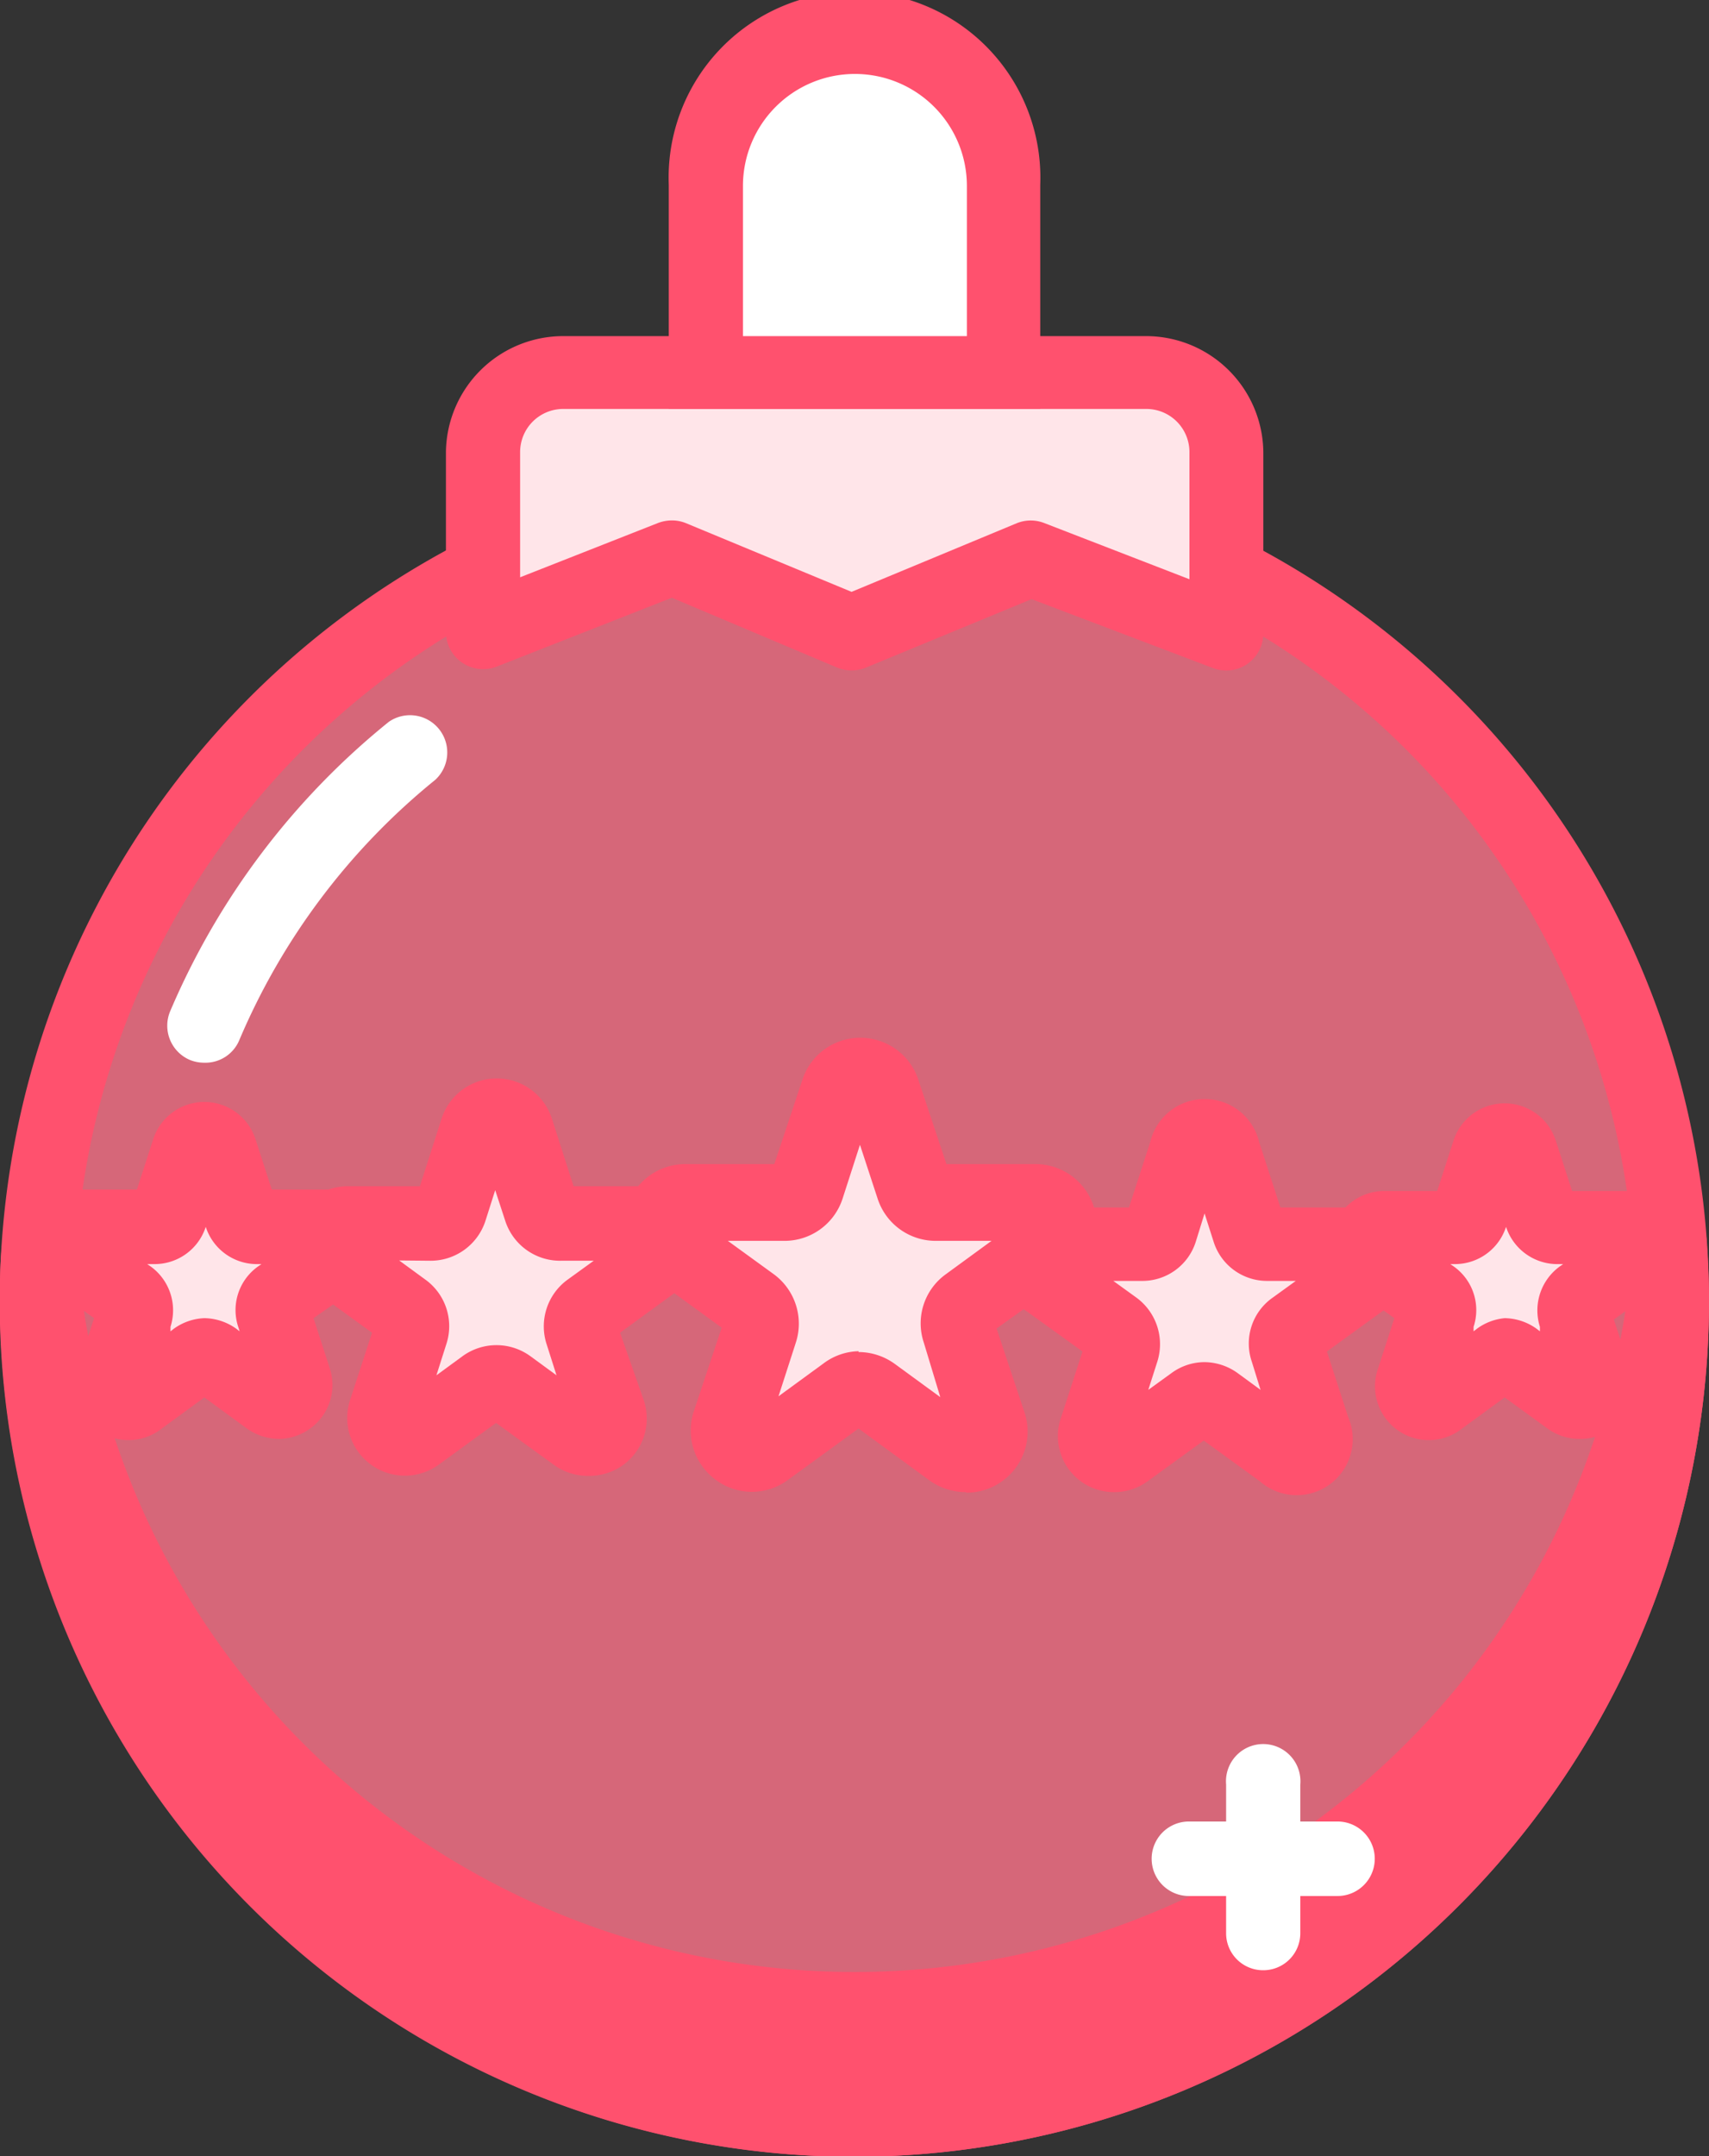 <svg xmlns="http://www.w3.org/2000/svg" viewBox="0 0 61.05 76.98"><rect x="0" y="0" width="61.05" height="76.98" fill="#333333" stroke="none"/><defs><style>.cls-2{fill:#ff516e}.cls-3{fill:#fff}.cls-4{fill:#ffe5e9}</style></defs><g id="Layer_2" data-name="Layer 2"><g id="Layer_3" data-name="Layer 3"><g id="christmas"><g id="features"><path d="M59.72 46.45a29.2 29.2 0 11-29.19-29.2 29.19 29.19 0 0129.19 29.2z" fill="#ff748b" opacity=".8"/><path class="cls-2" d="M30.53 77a30.53 30.53 0 1130.52-30.55A30.56 30.56 0 0130.53 77zm0-58.4A27.87 27.87 0 1058.4 46.45a27.91 27.91 0 00-27.87-27.87z"/><path class="cls-3" d="M7.3 37.94a1.37 1.37 0 01-.52-.1 1.33 1.33 0 01-.7-1.74 26.72 26.72 0 017.81-10.33 1.33 1.33 0 011.66 2.07 24 24 0 00-7 9.29 1.31 1.31 0 01-1.25.81z"/><path class="cls-2" d="M30.53 71.67A29.2 29.2 0 011.4 44.46c0 .66-.07 1.32-.07 2a29.2 29.2 0 1058.39 0c0-.67 0-1.33-.07-2a29.19 29.19 0 01-29.12 27.21z"/><path class="cls-2" d="M30.53 77A30.56 30.56 0 010 46.45c0-.7 0-1.39.08-2.08a1.33 1.33 0 011.32-1.24 1.34 1.34 0 011.33 1.24 27.86 27.86 0 0055.6 0 1.32 1.32 0 012.64 0c.05.69.08 1.38.08 2.08A30.56 30.56 0 0130.53 77zM8.72 63.79a27.85 27.85 0 0043.62 0 30.43 30.43 0 01-43.62 0z"/><path class="cls-4" d="M40.94 13.27H20.12a2.87 2.87 0 00-2.87 2.86v6.43L24 19.91l6.42 2.65 6.41-2.65 7 2.65v-6.43a2.86 2.86 0 00-2.89-2.86z"/><path class="cls-2" d="M17.25 23.89a1.33 1.33 0 01-1.32-1.33v-6.43A4.19 4.19 0 0120.12 12h20.82a4.19 4.19 0 014.19 4.18v6.43a1.34 1.34 0 01-.58 1.1 1.33 1.33 0 01-1.22.14l-6.48-2.46-5.93 2.45a1.36 1.36 0 01-1 0L24 21.34l-6.26 2.46a1.37 1.37 0 01-.49.09zM24 18.58a1.32 1.32 0 01.51.1l5.91 2.45 5.9-2.45a1.33 1.33 0 011 0l5.17 2v-4.55a1.54 1.54 0 00-1.53-1.53H20.12a1.54 1.54 0 00-1.54 1.53v4.48l4.93-1.94a1.41 1.41 0 01.49-.09z"/><path class="cls-3" d="M30.53 1.33a5.3 5.3 0 00-5.31 5.31v6.63h10.62V6.64a5.31 5.31 0 00-5.31-5.31z"/><path class="cls-2" d="M37.16 14.6H23.89v-8a6.64 6.64 0 1113.27 0zM26.54 12h8V6.64a4 4 0 10-8 0z"/><path class="cls-4" d="M7.87 41.09l.74 2.3a.6.6 0 00.57.41h2.41a.6.6 0 01.35 1.08L10 46.29a.61.61 0 00-.22.67l.75 2.3a.59.59 0 01-.92.66L7.65 48.5a.6.6 0 00-.7 0L5 49.92a.59.59 0 01-.92-.66L4.82 47a.6.6 0 00-.21-.67l-1.95-1.45A.6.6 0 013 43.8h2.42a.6.6 0 00.58-.41l.74-2.3a.6.6 0 011.13 0z"/><path class="cls-2" d="M10 51.37A2 2 0 018.82 51L7.3 49.89 5.78 51a1.92 1.92 0 01-3-2.15l.58-1.79L1.88 46A1.92 1.92 0 013 42.47h1.89l.58-1.79a1.92 1.92 0 013.66 0l.58 1.79h1.88A1.92 1.92 0 0112.72 46l-1.52 1.06.58 1.79a1.91 1.91 0 01-.7 2.15 1.93 1.93 0 01-1.08.37zm-2.7-4.31a2 2 0 011.13.37l.13.1-.05-.16a1.91 1.91 0 01.7-2.15l.13-.09h-.16a1.92 1.92 0 01-1.83-1.33v-.16.16a1.92 1.92 0 01-1.83 1.33h-.26l.13.09a1.93 1.93 0 01.7 2.15v.16l.13-.1a2 2 0 011.08-.37zm4.29-1.93zm-5-3.63z"/><path class="cls-4" d="M54.32 41.09l.75 2.3a.58.58 0 00.56.41h2.42a.6.6 0 01.35 1.08l-2 1.41a.6.6 0 00-.21.67l.74 2.3a.59.59 0 01-.91.66l-2-1.42a.6.6 0 00-.7 0l-1.95 1.42a.59.59 0 01-.92-.66l.75-2.3a.61.61 0 00-.22-.67l-2-1.41a.6.6 0 01.35-1.08h2.41a.6.6 0 00.57-.41l.75-2.3a.59.59 0 011.26 0z"/><path class="cls-2" d="M56.41 51.37a1.93 1.93 0 01-1.13-.37l-1.53-1.11L52.23 51a1.92 1.92 0 01-3-2.15l.58-1.79L48.33 46a1.92 1.92 0 011.13-3.48h1.88l.58-1.79a1.92 1.92 0 013.66 0l.58 1.79h1.89A1.92 1.92 0 0159.18 46l-1.53 1.11.59 1.79a1.94 1.94 0 01-.7 2.15 2 2 0 01-1.13.32zm-2.66-4.31a2 2 0 011.13.37l.13.1v-.16a1.94 1.94 0 01.7-2.15l.13-.09h-.16a1.93 1.93 0 01-1.88-1.33v-.16.16a1.92 1.92 0 01-1.83 1.33h-.16l.13.09a1.91 1.91 0 01.7 2.15v.16l.13-.1a2 2 0 01.98-.37zm4.3-1.93zm-5-3.63z"/><path class="cls-4" d="M18.43 40.32l.92 2.84a.74.74 0 00.7.51h3a.73.73 0 01.41 1.33l-2.41 1.75a.74.74 0 00-.26.82l.92 2.83a.73.73 0 01-1.13.82l-2.41-1.75a.77.77 0 00-.87 0l-2.41 1.75a.73.73 0 01-1.13-.82l.92-2.83a.73.73 0 00-.27-.82L12 45a.74.74 0 01.44-1.33h3a.73.73 0 00.69-.51l.87-2.84a.73.73 0 011.43 0z"/><path class="cls-2" d="M21 52.69a2.05 2.05 0 01-1.21-.39l-2.07-1.5-2.06 1.5A2.06 2.06 0 0112.5 50l.79-2.42-2.07-1.5a2.06 2.06 0 011.22-3.73H15l.78-2.43a2.07 2.07 0 013.93 0l.78 2.43H23a2.06 2.06 0 011.21 3.73l-2.06 1.5L23 50a2.05 2.05 0 01-.75 2.31 2.08 2.08 0 01-1.25.38zM14.26 45l.93.68a2.05 2.05 0 01.75 2.32l-.35 1.1.93-.68a2.06 2.06 0 012.43 0l.93.68-.35-1.1a2.06 2.06 0 01.74-2.31l.94-.68h-1.16a2.06 2.06 0 01-2-1.42l-.36-1.1-.35 1.1a2.06 2.06 0 01-2 1.42zm6.36-2.24z"/><path class="cls-4" d="M43.73 41.18l.89 2.76a.72.72 0 00.68.5h2.91a.71.71 0 01.42 1.29l-2.35 1.71a.71.71 0 00-.26.8l.9 2.76a.72.72 0 01-1.11.8l-2.34-1.7a.7.7 0 00-.85 0l-2.35 1.7a.71.71 0 01-1.1-.8l.9-2.76a.72.72 0 00-.26-.8l-2.35-1.71a.71.71 0 01.42-1.29h2.9a.71.71 0 00.68-.5l.9-2.76a.72.72 0 011.37 0z"/><path class="cls-2" d="M39.85 53.27a2 2 0 01-1.94-2.68l.76-2.34-2-1.44a2 2 0 011.2-3.7h2.46l.76-2.34a2 2 0 013.89 0l.76 2.34h2.46a2 2 0 011.2 3.69l-2 1.45.76 2.34A2 2 0 0145 52.88l-2-1.45-2 1.45a2 2 0 01-1.15.39zm2.84-2.1zm.31-2.54a2.05 2.05 0 011.21.39l.82.6-.31-1a2 2 0 01.74-2.29l.83-.6h-1a2 2 0 01-1.94-1.41l-.32-1-.31 1a2 2 0 01-1.95 1.41h-1l.83.6a2.06 2.06 0 01.74 2.29l-.32 1 .83-.6a2 2 0 011.15-.39zm2.85-5.1z"/><path class="cls-4" d="M31.49 39.08l1.07 3.3a.85.85 0 00.81.59h3.47a.86.86 0 01.51 1.55l-2.81 2a.85.85 0 00-.31 1l1.07 3.3a.86.86 0 01-1.32 1l-2.8-2a.86.86 0 00-1 0l-2.81 2a.85.85 0 01-1.31-1l1.07-3.3a.87.87 0 00-.31-1l-2.81-2A.86.86 0 0124.5 43H28a.87.87 0 00.82-.59l1.07-3.3a.86.86 0 011.6-.03z"/><path class="cls-2" d="M34.49 53.27a2.21 2.21 0 01-1.29-.42L30.67 51l-2.53 1.84a2.16 2.16 0 01-2.56 0 2.18 2.18 0 01-.8-2.44l1-3-2.53-1.84a2.19 2.19 0 011.28-4h3.13l1-3a2.17 2.17 0 012.07-1.51 2.18 2.18 0 012.08 1.51l1 3h3.12a2.19 2.19 0 011.29 4l-2.62 1.87 1 3a2.18 2.18 0 01-2.07 2.86zm-3.82-5a2.21 2.21 0 011.29.42l1.63 1.19-.59-1.95a2.16 2.16 0 01.79-2.44l1.63-1.19h-2a2.18 2.18 0 01-2.07-1.51l-.63-1.92-.62 1.92A2.18 2.18 0 0128 44.3h-2l1.64 1.19a2.19 2.19 0 01.79 2.44l-.62 1.92 1.63-1.19a2.16 2.16 0 011.23-.42zM33.82 42zm-3.59-2.48z"/><path class="cls-3" d="M45.13 70.34A1.32 1.32 0 0143.8 69v-5.29a1.33 1.33 0 112.65 0V69a1.32 1.32 0 01-1.32 1.34z"/><path class="cls-3" d="M47.78 67.69h-5.31a1.33 1.33 0 010-2.66h5.31a1.33 1.33 0 010 2.66z"/></g></g></g></g></svg>